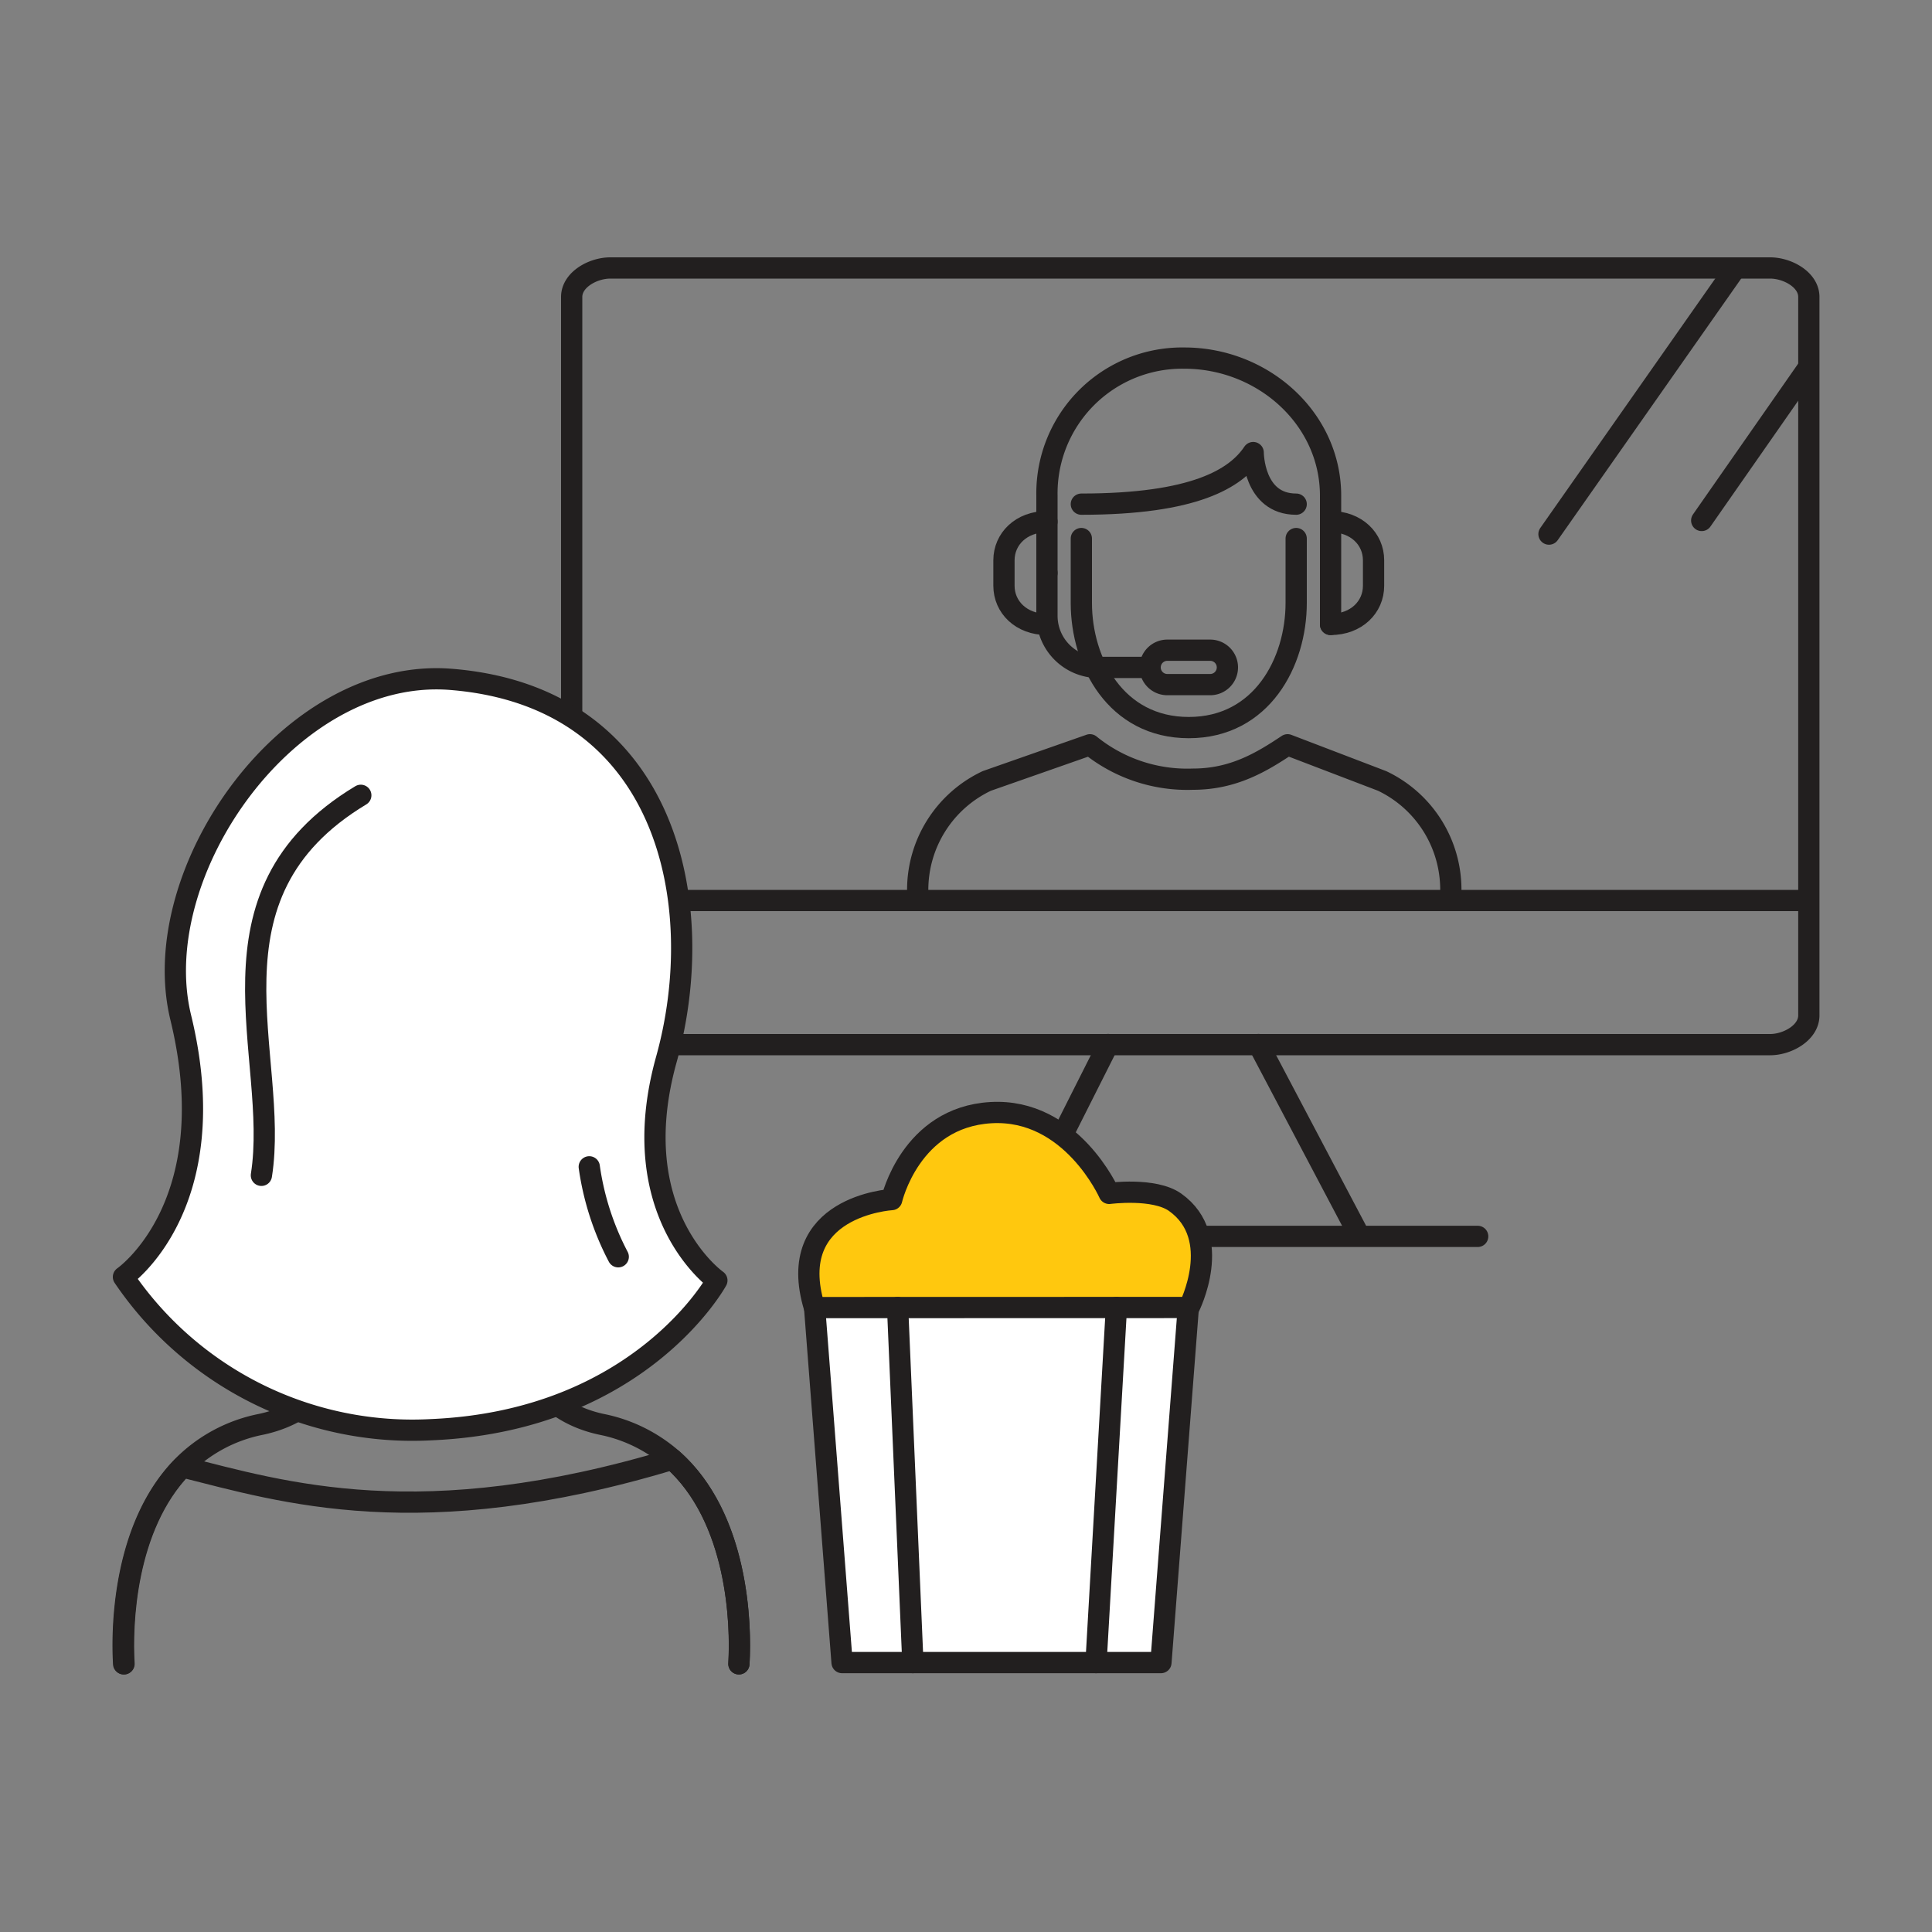 <?xml version="1.0" encoding="UTF-8"?> <svg xmlns="http://www.w3.org/2000/svg" id="Layer_1" data-name="Layer 1" viewBox="0 0 200 200"><rect x="0" y="0" width="200" height="200" fill="#808080" stroke="none"/> <defs> <style>.cls-1{fill:none;}.cls-1,.cls-2,.cls-3{stroke:#221f1f;stroke-linecap:round;stroke-linejoin:round;stroke-width:2.2px;}.cls-2{fill:#fff;}.cls-3{fill:#ffc80e;}</style> </defs> <title>color_icons</title> <line class="cls-1" x1="130.28" y1="108.13" x2="140.57" y2="127.64"></line> <line class="cls-1" x1="104.85" y1="127.7" x2="114.71" y2="108.13"></line> <path class="cls-1" d="M183.25,108.14H62.18a2.82,2.82,0,0,1-3-3V30.74c0-1.78,2.19-3,4-3H183.25c1.77,0,4,1.2,4,3v74.42C187.21,106.94,185,108.14,183.25,108.14Z"></path> <line class="cls-1" x1="59.2" y1="93.22" x2="186.69" y2="93.22"></line> <line class="cls-1" x1="88.7" y1="127.99" x2="152.97" y2="127.99"></line> <line class="cls-1" x1="179.66" y1="27.76" x2="160.35" y2="55.29"></line> <line class="cls-1" x1="176.16" y1="53.88" x2="187.21" y2="38.04"></line> <polygon class="cls-2" points="120.18 172.11 87.17 172.11 84.31 135.13 123.03 135.13 120.18 172.11"></polygon> <path class="cls-3" d="M84.31,135.36c-3.21-10.53,8-11.18,8-11.18s1.94-8.52,10.27-9,12.24,8.36,12.24,8.36,4.66-.62,6.83.92c5.13,3.65,1.44,10.89,1.44,10.89Z"></path> <line class="cls-1" x1="92.92" y1="135.36" x2="94.5" y2="172.11"></line> <line class="cls-1" x1="115.57" y1="135.36" x2="113.46" y2="172.11"></line> <path class="cls-1" d="M76.49,172.24c.25-4.12-.08-15.16-6.89-21.18a15.74,15.74,0,0,0-7.31-3.61c-13.89-2.94-9.91-23.68-9.91-23.68H37.78S40.93,144.51,27,147.45a15.68,15.68,0,0,0-8.15,4.4c-6,6.16-6.29,16.45-6.05,20.39"></path> <path class="cls-1" d="M76.49,172.24c.25-4.12-.08-15.16-6.89-21.18-26.1,7.88-40.3,3.4-50.71.79-6,6.16-6.29,16.45-6.05,20.39"></path> <path class="cls-2" d="M74.21,132.55s-9.7-6.83-5.23-22.87.24-37.53-22.27-39.35c-16.75-1.36-31.66,19.94-28,35,4.74,19.49-5.93,26.86-5.93,26.86A36.13,36.13,0,0,0,44.67,148C66.31,147.07,74.21,132.55,74.21,132.55Z"></path> <path class="cls-1" d="M27.06,121.67c1.94-12.3-6.91-29,10.29-39.34"></path> <path class="cls-1" d="M61,120.79a28.61,28.61,0,0,0,3,9.31"></path> <g id="call_center" data-name="call center"> <path class="cls-1" d="M125.28,70.87h-4.45a1.78,1.78,0,0,1-1.77-1.78h0a1.78,1.78,0,0,1,1.77-1.78h4.45a1.78,1.78,0,0,1,1.78,1.78h0A1.78,1.78,0,0,1,125.28,70.87Z"></path> <path class="cls-1" d="M118.17,69.09h-4.45a5.34,5.34,0,0,1-5.34-5.34V59.31"></path> <path class="cls-1" d="M108.38,64.64c-2.67,0-4.45-1.8-4.45-4V58c0-2.2,1.78-4,4.45-4"></path> <path class="cls-1" d="M137.74,64.64c2.67,0,4.45-1.8,4.45-4V58c0-2.2-1.78-4-4.45-4"></path> <path class="cls-1" d="M150.19,92.22V92.1a12.46,12.46,0,0,0-7.12-11.26l-9.78-3.74c-2.67,1.78-5.6,3.56-9.79,3.56a16,16,0,0,1-10.67-3.56l-10.67,3.74A12.47,12.47,0,0,0,95,92.1v.12"></path> <path class="cls-1" d="M108.38,59.31v-8a14,14,0,0,1,14.23-14.24c8.11,0,15.13,6.23,15.13,14.24V64.64"></path> <path class="cls-1" d="M134.18,55.75v6.67c0,6.12-3.56,12.9-11.12,12.9h0c-7.56,0-11.12-6.78-11.12-12.9V55.75"></path> <path class="cls-1" d="M111.94,52.19c11.74,0,16-2.67,17.79-5.34,0,0,0,5.34,4.45,5.34"></path> </g> </svg> 
